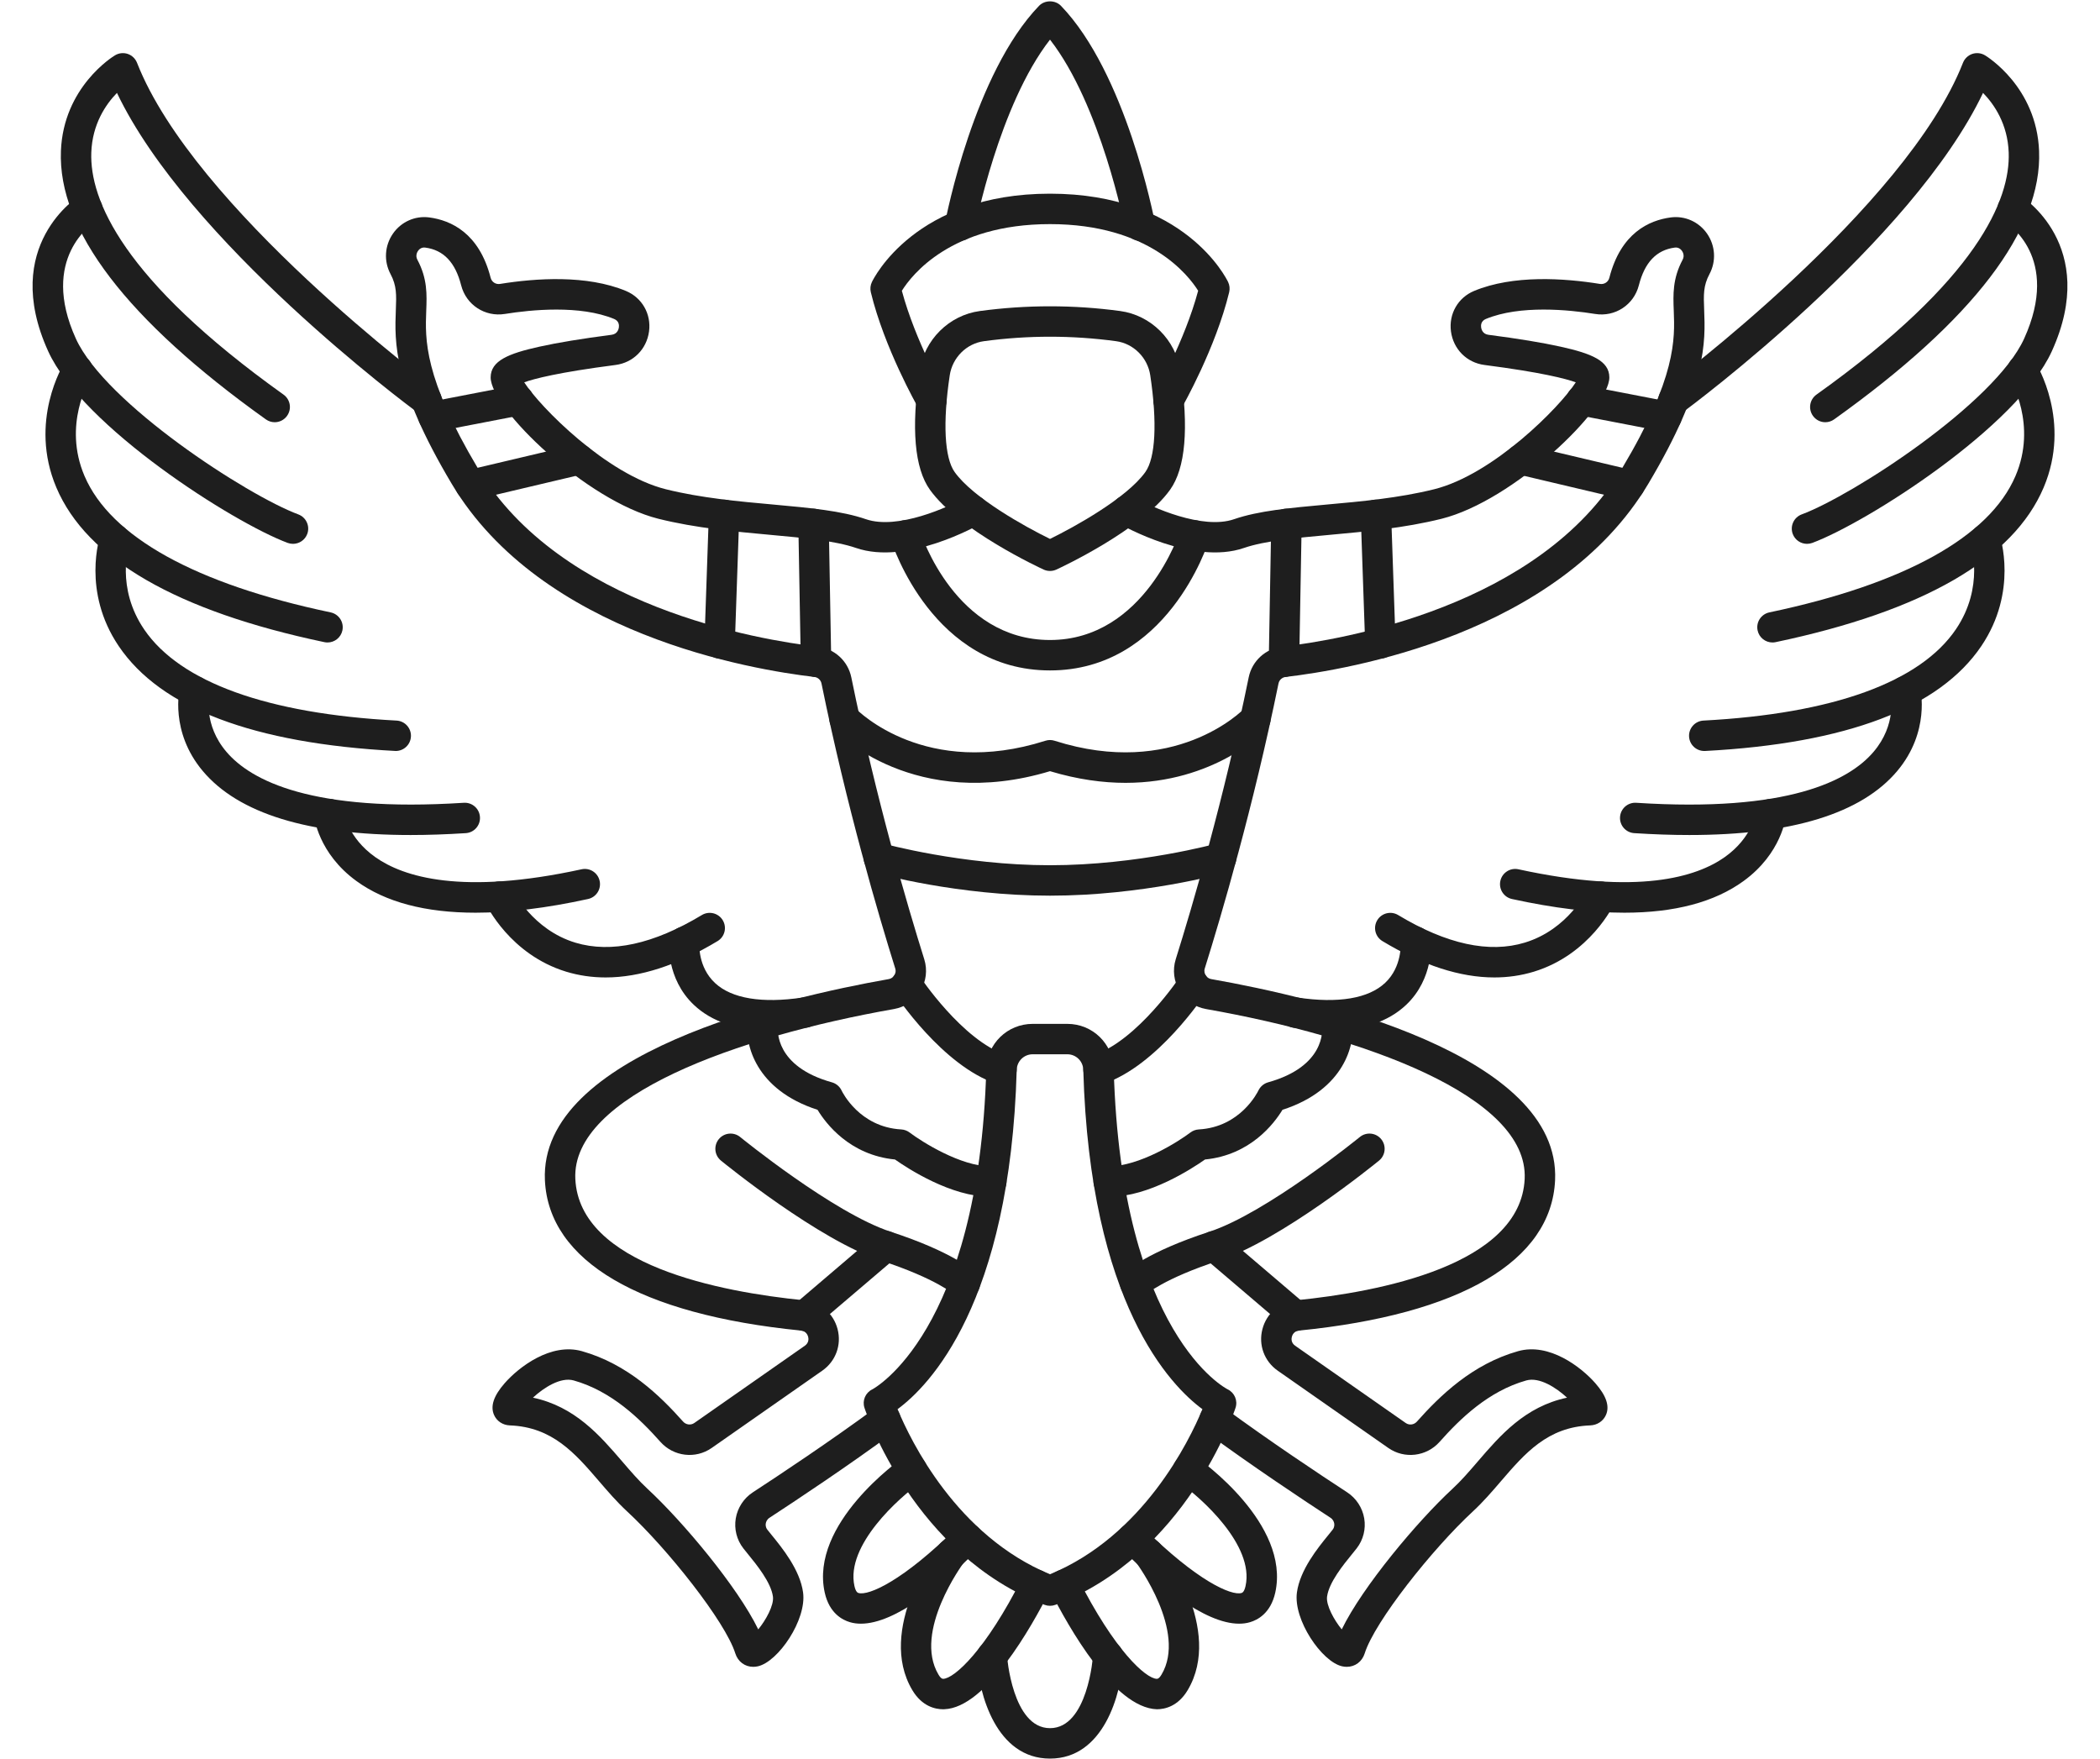 <?xml version="1.0" encoding="UTF-8"?><svg xmlns="http://www.w3.org/2000/svg" xmlns:xlink="http://www.w3.org/1999/xlink" height="518.6" preserveAspectRatio="xMidYMid meet" version="1.0" viewBox="-9.6 -0.4 619.2 518.6" width="619.2" zoomAndPan="magnify"><defs><clipPath id="a"><path d="M 278 483 L 322 483 L 322 518.121 L 278 518.121 Z M 278 483"/></clipPath></defs><g><g id="change1_2"><path d="M 212.5 491.066 C 210.059 491.066 207.98 489.559 207.203 487.086 C 204.254 477.699 187.191 456.227 175.289 445.223 C 172.309 442.473 169.629 439.355 167.035 436.336 C 159.969 428.117 153.281 420.344 140.723 419.879 C 138.637 419.801 136.852 418.613 136.059 416.77 C 134.941 414.188 135.973 411.125 139.219 407.422 C 143.352 402.707 152.809 395.406 161.984 397.992 C 175.434 401.785 185.004 411.094 191.828 418.77 C 192.68 419.711 194.082 419.887 195.105 419.18 L 227.719 396.383 C 228.98 395.496 228.816 394.254 228.688 393.754 C 228.555 393.258 228.082 392.07 226.523 391.914 C 178.988 387.164 152.195 371.438 151.074 347.621 C 149.328 310.477 221.371 293.758 252.43 288.289 C 253.395 288.113 253.902 287.492 254.117 287.137 C 254.336 286.781 254.656 286.051 254.359 285.129 C 249.43 269.398 240.055 237.574 232.625 201.129 C 232.414 200.094 231.562 199.32 230.5 199.195 C 212.117 197.066 150.086 186.695 123.59 142.25 C 106.246 113.156 106.746 100.309 107.117 90.926 C 107.289 86.523 107.391 83.859 105.547 80.398 C 103.527 76.605 103.801 72.035 106.27 68.477 C 108.691 64.992 112.781 63.164 116.957 63.707 C 123.363 64.547 131.703 68.32 135.07 81.508 C 135.387 82.738 136.555 83.516 137.836 83.316 C 148.406 81.609 163.43 80.59 174.941 85.379 C 179.715 87.363 182.461 92.168 181.773 97.328 C 181.07 102.562 177.105 106.543 171.895 107.211 C 154.941 109.406 147.855 111.281 144.969 112.324 C 149.629 119.609 169.266 139.488 186.699 143.848 C 197.027 146.43 208.352 147.465 218.34 148.359 C 229.184 149.348 238.543 150.203 245.727 152.688 C 255.078 155.902 270.098 149.125 275.098 146.242 C 277.238 145.012 279.984 145.742 281.223 147.895 C 282.465 150.035 281.727 152.777 279.578 154.02 C 278.695 154.527 257.891 166.375 242.793 161.16 C 236.645 159.043 227.355 158.199 217.527 157.301 C 207.215 156.359 195.523 155.305 184.52 152.555 C 163.289 147.242 135.074 120.074 135.074 110.879 C 135.074 105.969 140.344 103.836 149.441 101.82 C 154.844 100.621 162.008 99.445 170.742 98.312 C 172.484 98.09 172.816 96.594 172.879 96.141 C 172.973 95.465 172.91 94.242 171.496 93.652 C 161.426 89.473 146.977 90.926 139.262 92.168 C 133.391 93.109 127.848 89.496 126.375 83.727 C 124.645 76.949 121.184 73.312 115.785 72.602 C 114.629 72.445 113.945 73.156 113.645 73.59 C 113.441 73.891 112.812 74.965 113.469 76.184 C 116.449 81.785 116.27 86.398 116.078 91.27 C 115.758 99.535 115.312 110.848 131.297 137.656 C 155.68 178.566 214.18 188.27 231.527 190.277 C 236.453 190.844 240.43 194.484 241.418 199.328 C 248.766 235.391 258.043 266.883 262.926 282.445 C 263.906 285.582 263.496 288.988 261.781 291.797 C 260.074 294.613 257.23 296.555 253.984 297.117 C 207.812 305.25 158.887 322.676 160.039 347.199 C 161.23 372.602 202.766 380.52 227.414 382.984 C 232.238 383.461 236.148 386.801 237.367 391.492 C 238.586 396.16 236.82 400.965 232.859 403.738 L 200.246 426.531 C 195.496 429.852 189 429.086 185.129 424.734 C 179.105 417.957 170.758 409.781 159.551 406.621 C 155.707 405.547 150.727 408.75 147.547 411.703 C 159.945 414.328 167.27 422.848 173.844 430.492 C 176.379 433.441 178.773 436.227 181.379 438.633 C 191.605 448.086 207.852 467.418 213.977 480.027 C 216.199 477.324 218.656 472.91 218.305 470.348 C 217.73 466.152 213.48 460.941 210.938 457.824 C 210.406 457.18 209.938 456.602 209.559 456.105 C 207.629 453.617 206.824 450.414 207.348 447.297 C 207.879 444.156 209.711 441.352 212.383 439.609 C 220.109 434.574 235.109 424.613 248.805 414.539 C 250.801 413.078 253.605 413.5 255.078 415.496 C 256.547 417.492 256.117 420.297 254.121 421.773 C 240.25 431.969 225.09 442.027 217.285 447.121 C 216.496 447.641 216.266 448.383 216.199 448.781 C 216.133 449.172 216.109 449.914 216.652 450.613 C 216.992 451.059 217.418 451.578 217.891 452.156 C 221.027 456.004 226.277 462.438 227.195 469.137 C 228.293 477.18 219.883 489.559 213.867 490.91 C 213.402 491.012 212.941 491.066 212.5 491.066" fill="#1e1e1e"/></g><g id="change1_3"><path d="M 300 98.879 C 293.539 98.879 286.984 99.32 280.516 100.199 C 275.363 100.898 271.215 105.047 270.434 110.281 C 268.348 124.203 268.887 134.598 271.898 138.801 C 277.371 146.43 292.602 154.883 300 158.5 C 307.398 154.883 322.641 146.422 328.102 138.801 C 331.113 134.598 331.652 124.203 329.566 110.281 C 328.785 105.047 324.637 100.898 319.484 100.199 C 313.02 99.32 306.461 98.879 300 98.879 Z M 300 167.949 C 299.363 167.949 298.727 167.816 298.125 167.539 C 297.117 167.074 273.199 156.004 264.605 144.023 C 260.051 137.68 259.027 125.879 261.559 108.949 C 262.93 99.789 270.234 92.535 279.32 91.305 C 293.039 89.449 306.961 89.449 320.688 91.305 C 329.766 92.535 337.07 99.789 338.441 108.949 C 340.977 125.879 339.949 137.68 335.395 144.023 C 326.801 156.004 302.883 167.074 301.875 167.539 C 301.273 167.816 300.637 167.949 300 167.949" fill="#1e1e1e"/></g><g id="change1_4"><path d="M 265.047 122.105 C 263.488 122.105 261.977 121.285 261.148 119.832 C 260.746 119.121 251.148 102.184 247.168 85.758 C 246.93 84.758 247.035 83.703 247.48 82.773 C 247.984 81.707 260.297 56.707 300 56.707 C 339.703 56.707 352.02 81.707 352.527 82.773 C 352.965 83.703 353.07 84.758 352.832 85.758 C 348.852 102.184 339.254 119.121 338.852 119.832 C 337.625 121.996 334.887 122.738 332.734 121.52 C 330.582 120.285 329.828 117.547 331.055 115.395 C 331.148 115.238 339.762 100.012 343.684 85.324 C 340.812 80.73 329.207 65.68 300 65.68 C 270.816 65.68 259.207 80.699 256.32 85.336 C 260.246 100.031 268.852 115.238 268.941 115.395 C 270.172 117.547 269.418 120.285 267.266 121.52 C 266.566 121.918 265.801 122.105 265.047 122.105" fill="#1e1e1e"/></g><g id="change1_5"><path d="M 273.48 70.594 C 273.199 70.594 272.918 70.57 272.637 70.516 C 270.199 70.051 268.605 67.711 269.062 65.27 C 269.406 63.484 277.645 21.145 296.773 1.312 C 298.465 -0.441 301.535 -0.441 303.23 1.312 C 322.355 21.145 330.594 63.484 330.938 65.27 C 331.395 67.711 329.801 70.051 327.363 70.516 C 324.926 70.98 322.586 69.387 322.117 66.953 C 322.047 66.566 315.035 30.586 300 11.285 C 284.941 30.598 277.953 66.566 277.883 66.945 C 277.473 69.098 275.586 70.594 273.48 70.594" fill="#1e1e1e"/></g><g id="change1_6"><path d="M 71.391 124.094 C 70.492 124.094 69.578 123.812 68.789 123.25 C 27.773 93.965 7.441 67.332 8.363 44.105 C 9.105 25.262 23.691 16.273 24.312 15.91 C 25.445 15.223 26.82 15.078 28.074 15.5 C 29.32 15.93 30.32 16.887 30.805 18.117 C 47.586 61.012 118.121 113.488 118.832 114.008 C 120.828 115.484 121.25 118.289 119.773 120.285 C 118.297 122.273 115.492 122.695 113.5 121.219 C 110.633 119.109 45.824 70.871 24.887 26.992 C 21.645 30.316 17.609 36.133 17.32 44.605 C 16.848 58.359 26.305 81.898 74 115.949 C 76.02 117.395 76.488 120.188 75.043 122.207 C 74.172 123.438 72.793 124.094 71.391 124.094" fill="#1e1e1e"/></g><g id="change1_7"><path d="M 76.789 159.953 C 76.27 159.953 75.742 159.863 75.227 159.676 C 59.172 153.695 14.727 125.434 4.609 103.172 C -9.605 71.902 13.578 57.492 13.816 57.352 C 15.941 56.074 18.695 56.762 19.973 58.879 C 21.246 61 20.57 63.738 18.465 65.023 C 17.734 65.48 1.969 75.688 12.777 99.465 C 21.438 118.512 63.27 145.652 78.355 151.27 C 80.68 152.133 81.859 154.719 80.996 157.035 C 80.324 158.844 78.609 159.953 76.789 159.953" fill="#1e1e1e"/></g><g id="change1_8"><path d="M 86.973 189.035 C 86.668 189.035 86.359 189.004 86.047 188.938 C 42.551 179.797 15.957 164.457 7.012 143.336 C -1.258 123.812 9.039 107.098 9.477 106.398 C 10.797 104.305 13.57 103.672 15.668 104.992 C 17.758 106.312 18.391 109.07 17.078 111.168 C 16.715 111.758 8.84 124.824 15.328 139.965 C 23.012 157.902 48.105 171.801 87.895 180.164 C 90.316 180.676 91.871 183.047 91.359 185.477 C 90.918 187.586 89.055 189.035 86.973 189.035" fill="#1e1e1e"/></g><g id="change1_9"><path d="M 107.09 221.027 C 65.168 218.82 37.766 208.414 25.402 190.102 C 14.496 173.953 19.805 157.91 20.039 157.234 C 20.844 154.895 23.395 153.652 25.738 154.453 C 28.074 155.25 29.32 157.789 28.531 160.133 C 28.348 160.695 24.492 172.863 32.938 185.23 C 43.551 200.773 69.277 210.047 107.324 212.062 C 109.797 212.195 111.699 214.305 111.566 216.777 C 111.438 219.176 109.457 221.027 107.09 221.027" fill="#1e1e1e"/></g><g id="change1_10"><path d="M 111.492 245.805 C 81.305 245.805 60.715 239.473 50.172 226.914 C 40.43 215.305 43.316 202.859 43.441 202.336 C 44.027 199.93 46.449 198.453 48.859 199.039 C 51.258 199.617 52.734 202.023 52.164 204.422 C 52.07 204.855 50.316 213.262 57.184 221.305 C 64.391 229.746 82.375 239.184 127.156 236.301 C 129.637 236.145 131.758 238.02 131.918 240.492 C 132.082 242.969 130.207 245.098 127.73 245.254 C 122.047 245.617 116.629 245.805 111.492 245.805" fill="#1e1e1e"/></g><g id="change1_11"><path d="M 130.645 268.711 C 115.82 268.711 104.062 265.594 95.512 259.383 C 84.219 251.188 83.031 240.516 82.98 240.07 C 82.738 237.609 84.535 235.402 87 235.156 C 89.449 234.914 91.645 236.688 91.91 239.129 C 91.953 239.516 92.961 246.582 101.039 252.309 C 109.336 258.195 126.621 263.59 161.875 255.91 C 164.285 255.379 166.684 256.91 167.211 259.34 C 167.738 261.758 166.207 264.145 163.781 264.676 C 151.441 267.371 140.379 268.711 130.645 268.711" fill="#1e1e1e"/></g><g id="change1_12"><path d="M 168.969 287.801 C 164.941 287.801 161.07 287.234 157.348 286.105 C 140.777 281.047 133.832 266.492 133.547 265.883 C 132.496 263.633 133.469 260.969 135.715 259.914 C 137.961 258.871 140.617 259.84 141.668 262.066 C 141.773 262.289 147.41 273.734 160.082 277.555 C 170.586 280.715 183.125 277.977 197.352 269.398 C 199.477 268.125 202.234 268.812 203.508 270.93 C 204.789 273.059 204.102 275.812 201.977 277.086 C 190.137 284.219 179.086 287.801 168.969 287.801" fill="#1e1e1e"/></g><g id="change1_13"><path d="M 217.789 303.441 C 207.945 303.441 200.305 300.914 195 295.898 C 186.762 288.113 187.637 277.363 187.68 276.922 C 187.906 274.445 190.086 272.617 192.555 272.859 C 195.012 273.082 196.824 275.246 196.621 277.707 C 196.594 278.039 196.172 284.73 201.242 289.453 C 206.148 294.023 215.051 295.5 226.992 293.727 C 229.438 293.371 231.723 295.059 232.082 297.508 C 232.449 299.961 230.758 302.242 228.305 302.609 C 224.562 303.164 221.059 303.441 217.789 303.441" fill="#1e1e1e"/></g><g id="change1_14"><path d="M 528.609 124.094 C 527.207 124.094 525.832 123.438 524.957 122.207 C 523.516 120.188 523.984 117.395 526 115.949 C 573.695 81.898 583.152 58.359 582.68 44.605 C 582.391 36.141 578.359 30.316 575.113 26.992 C 554.18 70.871 489.367 119.109 486.5 121.219 C 484.508 122.695 481.695 122.273 480.227 120.285 C 478.75 118.289 479.172 115.484 481.172 114.008 C 481.879 113.488 552.426 60.977 569.195 18.117 C 569.68 16.887 570.68 15.93 571.926 15.5 C 573.18 15.078 574.555 15.223 575.688 15.91 C 576.309 16.273 590.895 25.262 591.637 44.105 C 592.559 67.332 572.227 93.965 531.211 123.25 C 530.426 123.812 529.508 124.094 528.609 124.094" fill="#1e1e1e"/></g><g id="change1_15"><path d="M 523.211 159.953 C 521.391 159.953 519.676 158.844 519.004 157.035 C 518.141 154.719 519.32 152.133 521.645 151.27 C 536.73 145.652 578.562 118.512 587.223 99.465 C 598.164 75.387 582.242 65.445 581.559 65.035 C 579.434 63.762 578.746 61 580.027 58.879 C 581.309 56.762 584.062 56.074 586.188 57.352 C 586.426 57.492 609.605 71.902 595.391 103.172 C 585.273 125.434 540.828 153.695 524.773 159.676 C 524.258 159.863 523.73 159.953 523.211 159.953" fill="#1e1e1e"/></g><g id="change1_16"><path d="M 513.027 189.035 C 510.945 189.035 509.082 187.586 508.641 185.477 C 508.129 183.047 509.684 180.676 512.105 180.164 C 551.895 171.801 576.988 157.902 584.672 139.965 C 591.172 124.801 583.262 111.715 582.918 111.168 C 581.621 109.062 582.258 106.301 584.355 104.992 C 586.449 103.684 589.203 104.305 590.52 106.398 C 590.961 107.098 601.258 123.812 592.988 143.336 C 584.043 164.457 557.449 179.797 513.953 188.938 C 513.645 189.004 513.332 189.035 513.027 189.035" fill="#1e1e1e"/></g><g id="change1_17"><path d="M 492.91 221.027 C 490.543 221.027 488.562 219.176 488.434 216.777 C 488.301 214.305 490.203 212.195 492.68 212.062 C 530.855 210.047 556.613 200.719 567.16 185.074 C 575.594 172.586 571.516 160.273 571.477 160.152 C 570.672 157.812 571.922 155.262 574.262 154.453 C 576.605 153.652 579.156 154.895 579.961 157.234 C 580.195 157.91 585.504 173.953 574.602 190.102 C 562.238 208.414 534.836 218.82 493.148 221.027 C 493.07 221.027 492.992 221.027 492.91 221.027" fill="#1e1e1e"/></g><g id="change1_18"><path d="M 488.508 245.805 C 483.363 245.805 477.961 245.617 472.27 245.254 C 469.793 245.098 467.922 242.969 468.078 240.492 C 468.242 238.02 470.363 236.145 472.844 236.301 C 517.625 239.195 535.609 229.746 542.812 221.305 C 549.715 213.23 547.91 204.777 547.832 204.422 C 547.289 202.016 548.785 199.605 551.184 199.055 C 553.574 198.488 555.977 199.941 556.559 202.336 C 556.684 202.859 559.57 215.305 549.828 226.914 C 539.285 239.473 518.695 245.805 488.508 245.805" fill="#1e1e1e"/></g><g id="change1_19"><path d="M 469.359 268.711 C 459.621 268.711 448.559 267.371 436.219 264.676 C 433.797 264.145 432.266 261.758 432.789 259.34 C 433.316 256.91 435.715 255.379 438.125 255.91 C 473.379 263.59 490.664 258.188 498.961 252.309 C 507.094 246.539 508.059 239.43 508.098 239.129 C 508.395 236.688 510.637 234.914 513.047 235.191 C 515.488 235.457 517.266 237.621 517.02 240.07 C 516.969 240.516 515.781 251.188 504.488 259.383 C 495.938 265.594 484.18 268.711 469.359 268.711" fill="#1e1e1e"/></g><g id="change1_20"><path d="M 431.031 287.801 C 420.914 287.801 409.863 284.219 398.023 277.086 C 395.898 275.812 395.211 273.059 396.492 270.93 C 397.766 268.812 400.523 268.125 402.648 269.398 C 416.922 277.996 429.504 280.734 440.027 277.52 C 452.824 273.613 458.27 262.199 458.324 262.09 C 459.371 259.84 462.039 258.871 464.285 259.914 C 466.531 260.969 467.504 263.633 466.457 265.883 C 466.168 266.492 459.223 281.047 442.652 286.105 C 438.93 287.234 435.059 287.801 431.031 287.801" fill="#1e1e1e"/></g><g id="change1_21"><path d="M 382.211 303.441 C 378.941 303.441 375.438 303.164 371.695 302.609 C 369.242 302.242 367.555 299.961 367.918 297.508 C 368.277 295.059 370.559 293.371 373.016 293.727 C 385.012 295.512 393.941 294.004 398.836 289.379 C 403.859 284.629 403.391 277.797 403.387 277.73 C 403.156 275.27 404.977 273.082 407.445 272.859 C 409.902 272.617 412.094 274.445 412.32 276.922 C 412.363 277.363 413.238 288.113 405 295.898 C 399.695 300.914 392.055 303.441 382.211 303.441" fill="#1e1e1e"/></g><g id="change1_22"><path d="M 282.348 352.461 C 270.816 352.461 258.082 344.141 254.289 341.477 C 240.934 340.168 233.926 330.895 231.457 326.824 C 213.148 320.934 209.949 307.426 210.879 300.914 C 211.234 298.461 213.496 296.754 215.961 297.105 C 218.395 297.453 220.09 299.703 219.77 302.133 C 219.625 303.375 218.926 314.059 235.699 318.727 C 236.969 319.082 238.016 319.98 238.57 321.18 C 238.77 321.59 243.824 331.938 256.145 332.613 C 257.039 332.672 257.895 332.98 258.605 333.523 C 262.305 336.32 273.711 343.484 282.336 343.484 C 285.137 343.473 287.133 345.438 287.18 347.887 C 287.223 350.359 285.254 352.402 282.773 352.445 C 282.637 352.461 282.492 352.461 282.348 352.461" fill="#1e1e1e"/></g><g id="change1_23"><path d="M 317.652 352.461 C 314.746 352.402 312.777 350.359 312.824 347.887 C 312.867 345.402 314.945 343.406 317.387 343.484 C 326.332 343.484 337.703 336.32 341.395 333.523 C 342.105 332.98 342.961 332.672 343.852 332.613 C 356.176 331.938 361.23 321.59 361.441 321.156 C 362 319.98 363.051 319.082 364.301 318.727 C 381.113 314.047 380.367 303.332 380.23 302.121 C 379.945 299.691 381.672 297.441 384.105 297.133 C 386.559 296.82 388.77 298.484 389.121 300.914 C 390.051 307.426 386.852 320.934 368.547 326.824 C 366.078 330.895 359.066 340.168 345.711 341.477 C 341.918 344.141 329.184 352.461 317.652 352.461" fill="#1e1e1e"/></g><g id="change1_24"><path d="M 285.695 319.414 C 285.23 319.414 284.758 319.348 284.289 319.184 C 268.32 313.902 254.566 293.125 253.984 292.238 C 252.633 290.164 253.207 287.391 255.277 286.027 C 257.352 284.676 260.129 285.25 261.488 287.324 C 261.617 287.516 274.121 306.371 287.109 310.676 C 289.465 311.449 290.738 313.992 289.957 316.344 C 289.336 318.227 287.582 319.414 285.695 319.414" fill="#1e1e1e"/></g><g id="change1_25"><path d="M 314.305 319.414 C 312.418 319.414 310.664 318.227 310.047 316.344 C 309.262 313.992 310.535 311.449 312.891 310.676 C 325.879 306.371 338.387 287.516 338.512 287.324 C 339.871 285.25 342.648 284.676 344.723 286.027 C 346.793 287.391 347.367 290.164 346.016 292.238 C 345.434 293.125 331.68 313.902 315.711 319.184 C 315.242 319.348 314.77 319.414 314.305 319.414" fill="#1e1e1e"/></g><g id="change1_26"><path d="M 274.875 382.562 C 273.754 382.562 272.637 382.141 271.766 381.297 C 271.762 381.297 266.473 376.605 250.258 371.312 C 231.859 365.305 204.145 342.754 202.977 341.801 C 201.059 340.234 200.773 337.406 202.34 335.484 C 203.906 333.566 206.73 333.281 208.656 334.855 C 208.926 335.078 236.234 357.297 253.047 362.785 C 271.305 368.742 277.355 374.23 277.988 374.844 C 279.773 376.551 279.824 379.398 278.105 381.188 C 277.227 382.098 276.051 382.562 274.875 382.562" fill="#1e1e1e"/></g><g id="change1_27"><path d="M 227.617 392.023 C 226.348 392.023 225.09 391.492 224.199 390.449 C 222.594 388.562 222.82 385.734 224.707 384.129 L 248.742 363.629 C 250.621 362.02 253.457 362.254 255.066 364.141 C 256.672 366.023 256.445 368.852 254.562 370.461 L 230.523 390.949 C 229.68 391.668 228.645 392.023 227.617 392.023" fill="#1e1e1e"/></g><g id="change1_28"><path d="M 372.383 392.023 C 371.355 392.023 370.32 391.668 369.477 390.949 L 345.438 370.461 C 343.555 368.852 343.324 366.023 344.934 364.141 C 346.543 362.254 349.379 362.02 351.258 363.629 L 375.293 384.129 C 377.18 385.734 377.406 388.562 375.801 390.449 C 374.91 391.492 373.652 392.023 372.383 392.023" fill="#1e1e1e"/></g><g id="change1_29"><path d="M 325.141 382.52 C 323.941 382.52 322.75 382.051 321.875 381.109 C 320.199 379.324 320.25 376.539 322.012 374.844 C 322.645 374.23 328.695 368.742 346.953 362.785 C 363.781 357.281 391.074 335.078 391.344 334.855 C 393.266 333.281 396.094 333.566 397.66 335.484 C 399.227 337.406 398.941 340.234 397.023 341.801 C 395.852 342.754 368.141 365.305 349.742 371.312 C 333.523 376.605 328.238 381.297 328.191 381.352 C 327.324 382.129 326.234 382.52 325.141 382.52" fill="#1e1e1e"/></g><g id="change1_30"><path d="M 244.246 478.344 C 243.121 478.344 242.031 478.211 241.008 477.898 C 238.809 477.258 234.922 475.27 233.574 469.16 C 229.105 448.883 255.574 430.148 256.707 429.359 C 258.742 427.941 261.539 428.438 262.953 430.469 C 264.371 432.5 263.871 435.297 261.844 436.715 C 255.52 441.141 239.695 455.262 242.336 467.23 C 242.742 469.059 243.34 469.238 243.535 469.293 C 246.492 470.168 256.672 465.742 272.516 450.004 C 274.266 448.262 277.105 448.273 278.859 450.023 C 280.605 451.777 280.594 454.617 278.836 456.371 C 268.426 466.719 254.453 478.344 244.246 478.344" fill="#1e1e1e"/></g><g id="change1_31"><path d="M 268.496 503.578 C 266.207 503.578 262.285 502.77 259.41 497.945 C 248.777 480.109 266.566 456.059 267.332 455.039 C 268.824 453.062 271.637 452.664 273.617 454.152 C 275.598 455.641 275.996 458.457 274.512 460.43 C 274.359 460.629 259.562 480.684 267.117 493.352 C 267.871 494.629 268.355 494.605 268.52 494.605 C 271.766 494.496 280.965 486.309 291.824 464.812 C 292.941 462.602 295.641 461.719 297.855 462.84 C 300.062 463.957 300.949 466.652 299.832 468.859 C 294.633 479.152 281.199 503.137 268.832 503.566 C 268.727 503.578 268.613 503.578 268.496 503.578" fill="#1e1e1e"/></g><g id="change1_32"><path d="M 255.055 415.098 C 258.98 424.559 272.547 452.434 300 463.77 C 327.449 452.434 341.02 424.566 344.945 415.098 C 335.703 408.297 311.758 384.105 309.816 315.055 C 309.746 312.48 307.672 310.453 305.102 310.453 L 294.898 310.453 C 292.328 310.453 290.258 312.48 290.184 315.055 C 288.242 384.105 264.293 408.297 255.055 415.098 Z M 300 473.074 C 299.457 473.074 298.918 472.977 298.402 472.785 C 260.012 458.133 245.875 416.461 245.293 414.695 C 244.59 412.555 245.582 410.227 247.613 409.25 C 247.891 409.105 279.031 392.512 281.215 314.801 C 281.426 307.336 287.438 301.488 294.898 301.488 L 305.102 301.488 C 312.562 301.488 318.574 307.336 318.785 314.801 C 320.992 393.289 352.074 409.094 352.391 409.25 C 354.418 410.227 355.41 412.555 354.707 414.695 C 354.125 416.461 339.988 458.133 301.598 472.785 C 301.082 472.977 300.543 473.074 300 473.074" fill="#1e1e1e"/></g><g id="change1_33"><path d="M 355.758 478.344 C 345.547 478.344 331.574 466.719 321.164 456.371 C 319.406 454.617 319.395 451.777 321.141 450.023 C 322.895 448.273 325.73 448.262 327.484 450.004 C 343.32 465.742 353.504 470.168 356.465 469.293 C 356.66 469.238 357.258 469.059 357.66 467.23 C 360.312 455.219 344.484 441.129 338.16 436.727 C 336.129 435.305 335.633 432.512 337.047 430.469 C 338.469 428.438 341.266 427.941 343.293 429.359 C 344.426 430.148 370.895 448.883 366.426 469.16 C 365.078 475.27 361.191 477.258 358.992 477.898 C 357.969 478.211 356.883 478.344 355.758 478.344" fill="#1e1e1e"/></g><g id="change1_34"><path d="M 331.504 503.578 C 318.801 503.137 305.367 479.152 300.164 468.859 C 299.051 466.652 299.938 463.957 302.145 462.84 C 304.363 461.719 307.062 462.602 308.176 464.812 C 319.035 486.309 328.234 494.496 331.48 494.605 C 331.664 494.605 332.129 494.617 332.883 493.352 C 340.438 480.684 325.641 460.629 325.488 460.43 C 324.012 458.445 324.406 455.641 326.391 454.152 C 328.375 452.664 331.18 453.062 332.668 455.039 C 333.434 456.059 351.227 480.109 340.594 497.945 C 337.715 502.77 333.793 503.578 331.504 503.578" fill="#1e1e1e"/></g><g clip-path="url(#a)" id="change1_1"><path d="M 300 518.121 C 284.25 518.121 278.984 499.363 278.359 488.27 C 278.223 485.797 280.113 483.68 282.586 483.547 C 285.02 483.402 287.18 485.301 287.316 487.773 C 287.332 487.98 288.895 509.148 300 509.148 C 311.16 509.148 312.668 487.98 312.684 487.773 C 312.824 485.301 314.973 483.402 317.414 483.547 C 319.891 483.68 321.781 485.797 321.641 488.27 C 321.016 499.363 315.75 518.121 300 518.121" fill="#1e1e1e"/></g><g id="change1_35"><path d="M 202.59 193.785 C 199.953 193.695 198.02 191.621 198.102 189.137 L 199.41 151.258 C 199.492 148.781 201.613 146.832 204.047 146.93 C 206.527 147.02 208.461 149.094 208.379 151.566 L 207.07 189.445 C 206.984 191.875 204.996 193.785 202.59 193.785" fill="#1e1e1e"/></g><g id="change1_36"><path d="M 231.012 199.219 C 228.57 199.219 226.574 197.266 226.523 194.816 L 225.793 154.164 C 225.75 151.688 227.723 149.637 230.203 149.594 C 232.609 149.559 234.723 151.523 234.766 153.996 L 235.5 194.66 C 235.543 197.133 233.574 199.176 231.098 199.219 C 231.066 199.219 231.039 199.219 231.012 199.219" fill="#1e1e1e"/></g><g id="change1_37"><path d="M 118.199 126.953 C 116.09 126.953 114.211 125.469 113.793 123.312 C 113.328 120.887 114.914 118.535 117.352 118.059 L 142.445 113.211 C 144.879 112.746 147.234 114.328 147.703 116.762 C 148.176 119.199 146.582 121.551 144.148 122.02 L 119.055 126.863 C 118.766 126.922 118.48 126.953 118.199 126.953" fill="#1e1e1e"/></g><g id="change1_38"><path d="M 129.113 147.121 C 127.086 147.121 125.242 145.734 124.754 143.668 C 124.184 141.262 125.676 138.844 128.086 138.27 L 160.137 130.691 C 162.551 130.113 164.965 131.621 165.535 134.031 C 166.105 136.438 164.613 138.855 162.199 139.434 L 130.152 147.008 C 129.809 147.086 129.457 147.121 129.113 147.121" fill="#1e1e1e"/></g><g id="change1_39"><path d="M 397.41 193.785 C 395.004 193.785 393.016 191.875 392.93 189.445 L 391.621 151.566 C 391.539 149.094 393.477 147.02 395.953 146.93 C 398.422 146.82 400.508 148.781 400.59 151.258 L 401.898 189.137 C 401.98 191.621 400.047 193.695 397.566 193.785 C 397.516 193.785 397.461 193.785 397.41 193.785" fill="#1e1e1e"/></g><g id="change1_40"><path d="M 368.988 199.219 C 366.426 199.176 364.457 197.133 364.5 194.66 L 365.23 153.996 C 365.277 151.523 367.297 149.535 369.797 149.594 C 372.277 149.637 374.254 151.688 374.207 154.164 L 373.477 194.816 C 373.426 197.266 371.43 199.219 368.988 199.219" fill="#1e1e1e"/></g><g id="change1_41"><path d="M 481.801 126.953 C 481.52 126.953 481.234 126.93 480.945 126.863 L 455.852 122.02 C 453.414 121.551 451.824 119.199 452.297 116.762 C 452.77 114.328 455.113 112.734 457.555 113.211 L 482.648 118.059 C 485.086 118.535 486.672 120.887 486.203 123.312 C 485.789 125.469 483.91 126.953 481.801 126.953" fill="#1e1e1e"/></g><g id="change1_42"><path d="M 470.883 147.121 C 470.543 147.121 470.195 147.086 469.844 147.008 L 437.801 139.434 C 435.387 138.855 433.895 136.438 434.465 134.031 C 435.035 131.621 437.449 130.113 439.863 130.691 L 471.91 138.27 C 474.324 138.844 475.816 141.262 475.246 143.668 C 474.758 145.734 472.914 147.121 470.883 147.121" fill="#1e1e1e"/></g><g id="change1_43"><path d="M 322.277 230.422 C 315.59 230.422 308.148 229.434 300 226.984 C 260.113 239.008 237.164 215.703 236.191 214.691 C 234.477 212.906 234.539 210.066 236.324 208.348 C 238.117 206.641 240.957 206.695 242.672 208.48 C 243.492 209.324 263.418 229.234 298.637 218.012 C 299.523 217.723 300.477 217.723 301.363 218.012 C 336.578 229.234 356.516 209.324 357.34 208.469 C 359.066 206.707 361.906 206.652 363.68 208.371 C 365.453 210.09 365.516 212.918 363.809 214.691 C 363.035 215.504 348.344 230.422 322.277 230.422" fill="#1e1e1e"/></g><g id="change1_44"><path d="M 300 263.688 C 272.797 263.688 249.328 257.219 248.344 256.941 C 245.961 256.277 244.566 253.805 245.23 251.418 C 245.898 249.023 248.371 247.625 250.762 248.305 C 250.988 248.355 274.07 254.715 300 254.715 C 325.93 254.715 349.012 248.355 349.238 248.305 C 351.629 247.625 354.102 249.023 354.77 251.418 C 355.434 253.805 354.039 256.277 351.656 256.941 C 350.668 257.219 327.203 263.688 300 263.688" fill="#1e1e1e"/></g><g id="change1_45"><path d="M 387.5 491.066 C 387.059 491.066 386.598 491.012 386.133 490.91 C 380.117 489.559 371.707 477.18 372.805 469.137 C 373.727 462.438 378.973 456.004 382.109 452.156 C 382.582 451.578 383.008 451.059 383.348 450.613 C 383.891 449.914 383.867 449.172 383.801 448.781 C 383.734 448.383 383.504 447.641 382.715 447.121 C 374.91 442.027 359.746 431.969 345.879 421.773 C 343.883 420.297 343.453 417.492 344.926 415.496 C 346.395 413.5 349.199 413.078 351.195 414.539 C 364.891 424.613 379.895 434.574 387.617 439.609 C 390.289 441.352 392.121 444.156 392.652 447.297 C 393.176 450.414 392.371 453.617 390.441 456.113 C 390.062 456.602 389.594 457.18 389.066 457.824 C 386.52 460.941 382.27 466.152 381.695 470.348 C 381.344 472.91 383.801 477.324 386.023 480.027 C 392.148 467.418 408.395 448.086 418.613 438.633 C 421.227 436.227 423.621 433.441 426.156 430.492 C 432.73 422.848 440.062 414.328 452.453 411.703 C 449.273 408.75 444.289 405.547 440.449 406.621 C 429.242 409.781 420.895 417.957 414.871 424.734 C 411.004 429.086 404.5 429.852 399.754 426.531 L 367.141 403.738 C 363.184 400.965 361.41 396.16 362.633 391.492 C 363.852 386.801 367.762 383.461 372.582 382.984 C 397.234 380.52 438.77 372.602 439.961 347.199 C 441.113 322.676 392.188 305.25 346.016 297.117 C 342.77 296.555 339.926 294.613 338.219 291.805 C 336.504 288.988 336.094 285.582 337.074 282.434 C 341.949 266.883 351.23 235.402 358.586 199.328 C 359.57 194.484 363.547 190.844 368.473 190.277 C 385.82 188.27 444.32 178.566 468.699 137.656 C 484.688 110.848 484.242 99.535 483.922 91.27 C 483.73 86.398 483.551 81.785 486.531 76.184 C 487.188 74.965 486.562 73.891 486.355 73.59 C 486.055 73.156 485.355 72.445 484.215 72.602 C 478.816 73.312 475.355 76.949 473.625 83.727 C 472.152 89.496 466.609 93.121 460.738 92.168 C 453.023 90.926 438.574 89.473 428.504 93.652 C 427.09 94.242 427.027 95.465 427.121 96.141 C 427.184 96.594 427.516 98.09 429.258 98.312 C 437.992 99.445 445.16 100.621 450.562 101.82 C 459.656 103.836 464.926 105.969 464.926 110.879 C 464.926 120.074 436.711 147.242 415.48 152.555 C 404.477 155.305 392.785 156.359 382.473 157.301 C 372.645 158.199 363.355 159.043 357.207 161.16 C 342.117 166.375 321.305 154.527 320.422 154.02 C 318.273 152.777 317.535 150.035 318.777 147.895 C 320.016 145.742 322.762 145.012 324.902 146.242 C 329.914 149.125 344.973 155.902 354.273 152.688 C 361.457 150.203 370.816 149.348 381.66 148.359 C 391.656 147.465 402.977 146.43 413.301 143.848 C 430.734 139.488 450.371 119.609 455.031 112.324 C 452.145 111.281 445.059 109.406 428.105 107.211 C 422.895 106.543 418.93 102.562 418.227 97.328 C 417.539 92.168 420.285 87.363 425.055 85.379 C 436.574 80.59 451.594 81.609 462.16 83.316 C 463.434 83.516 464.613 82.738 464.93 81.508 C 468.297 68.32 476.641 64.547 483.043 63.707 C 487.211 63.164 491.309 64.992 493.73 68.477 C 496.199 72.035 496.477 76.605 494.453 80.41 C 492.609 83.859 492.711 86.523 492.883 90.926 C 493.254 100.309 493.754 113.156 476.41 142.25 C 449.918 186.695 387.883 197.066 369.496 199.195 C 368.438 199.32 367.586 200.094 367.375 201.129 C 359.941 237.586 350.562 269.398 345.641 285.129 C 345.348 286.051 345.668 286.781 345.883 287.137 C 346.102 287.492 346.605 288.113 347.57 288.289 C 378.629 293.758 450.672 310.477 448.926 347.621 C 447.805 371.438 421.012 387.164 373.477 391.914 C 371.914 392.07 371.445 393.258 371.312 393.754 C 371.184 394.254 371.02 395.496 372.281 396.383 L 404.895 419.18 C 405.922 419.887 407.32 419.723 408.172 418.77 C 415 411.094 424.566 401.785 438.016 397.992 C 447.203 395.395 456.645 402.707 460.781 407.422 C 464.027 411.125 465.059 414.188 463.941 416.77 C 463.148 418.613 461.363 419.801 459.277 419.879 C 446.719 420.344 440.035 428.117 432.961 436.336 C 430.371 439.355 427.695 442.473 424.711 445.223 C 412.809 456.227 395.746 477.699 392.797 487.086 C 392.02 489.559 389.941 491.066 387.5 491.066" fill="#1e1e1e"/></g><g id="change1_46"><path d="M 300 197.277 C 265.598 197.277 253.59 160.387 253.098 158.82 C 252.348 156.457 253.664 153.941 256.023 153.199 C 258.387 152.441 260.906 153.762 261.652 156.125 C 262.07 157.438 272.227 188.305 300 188.305 C 327.891 188.305 338.246 156.445 338.348 156.125 C 339.094 153.762 341.613 152.453 343.977 153.199 C 346.34 153.941 347.652 156.457 346.902 158.82 C 346.41 160.387 334.402 197.277 300 197.277" fill="#1e1e1e"/></g></g></svg>